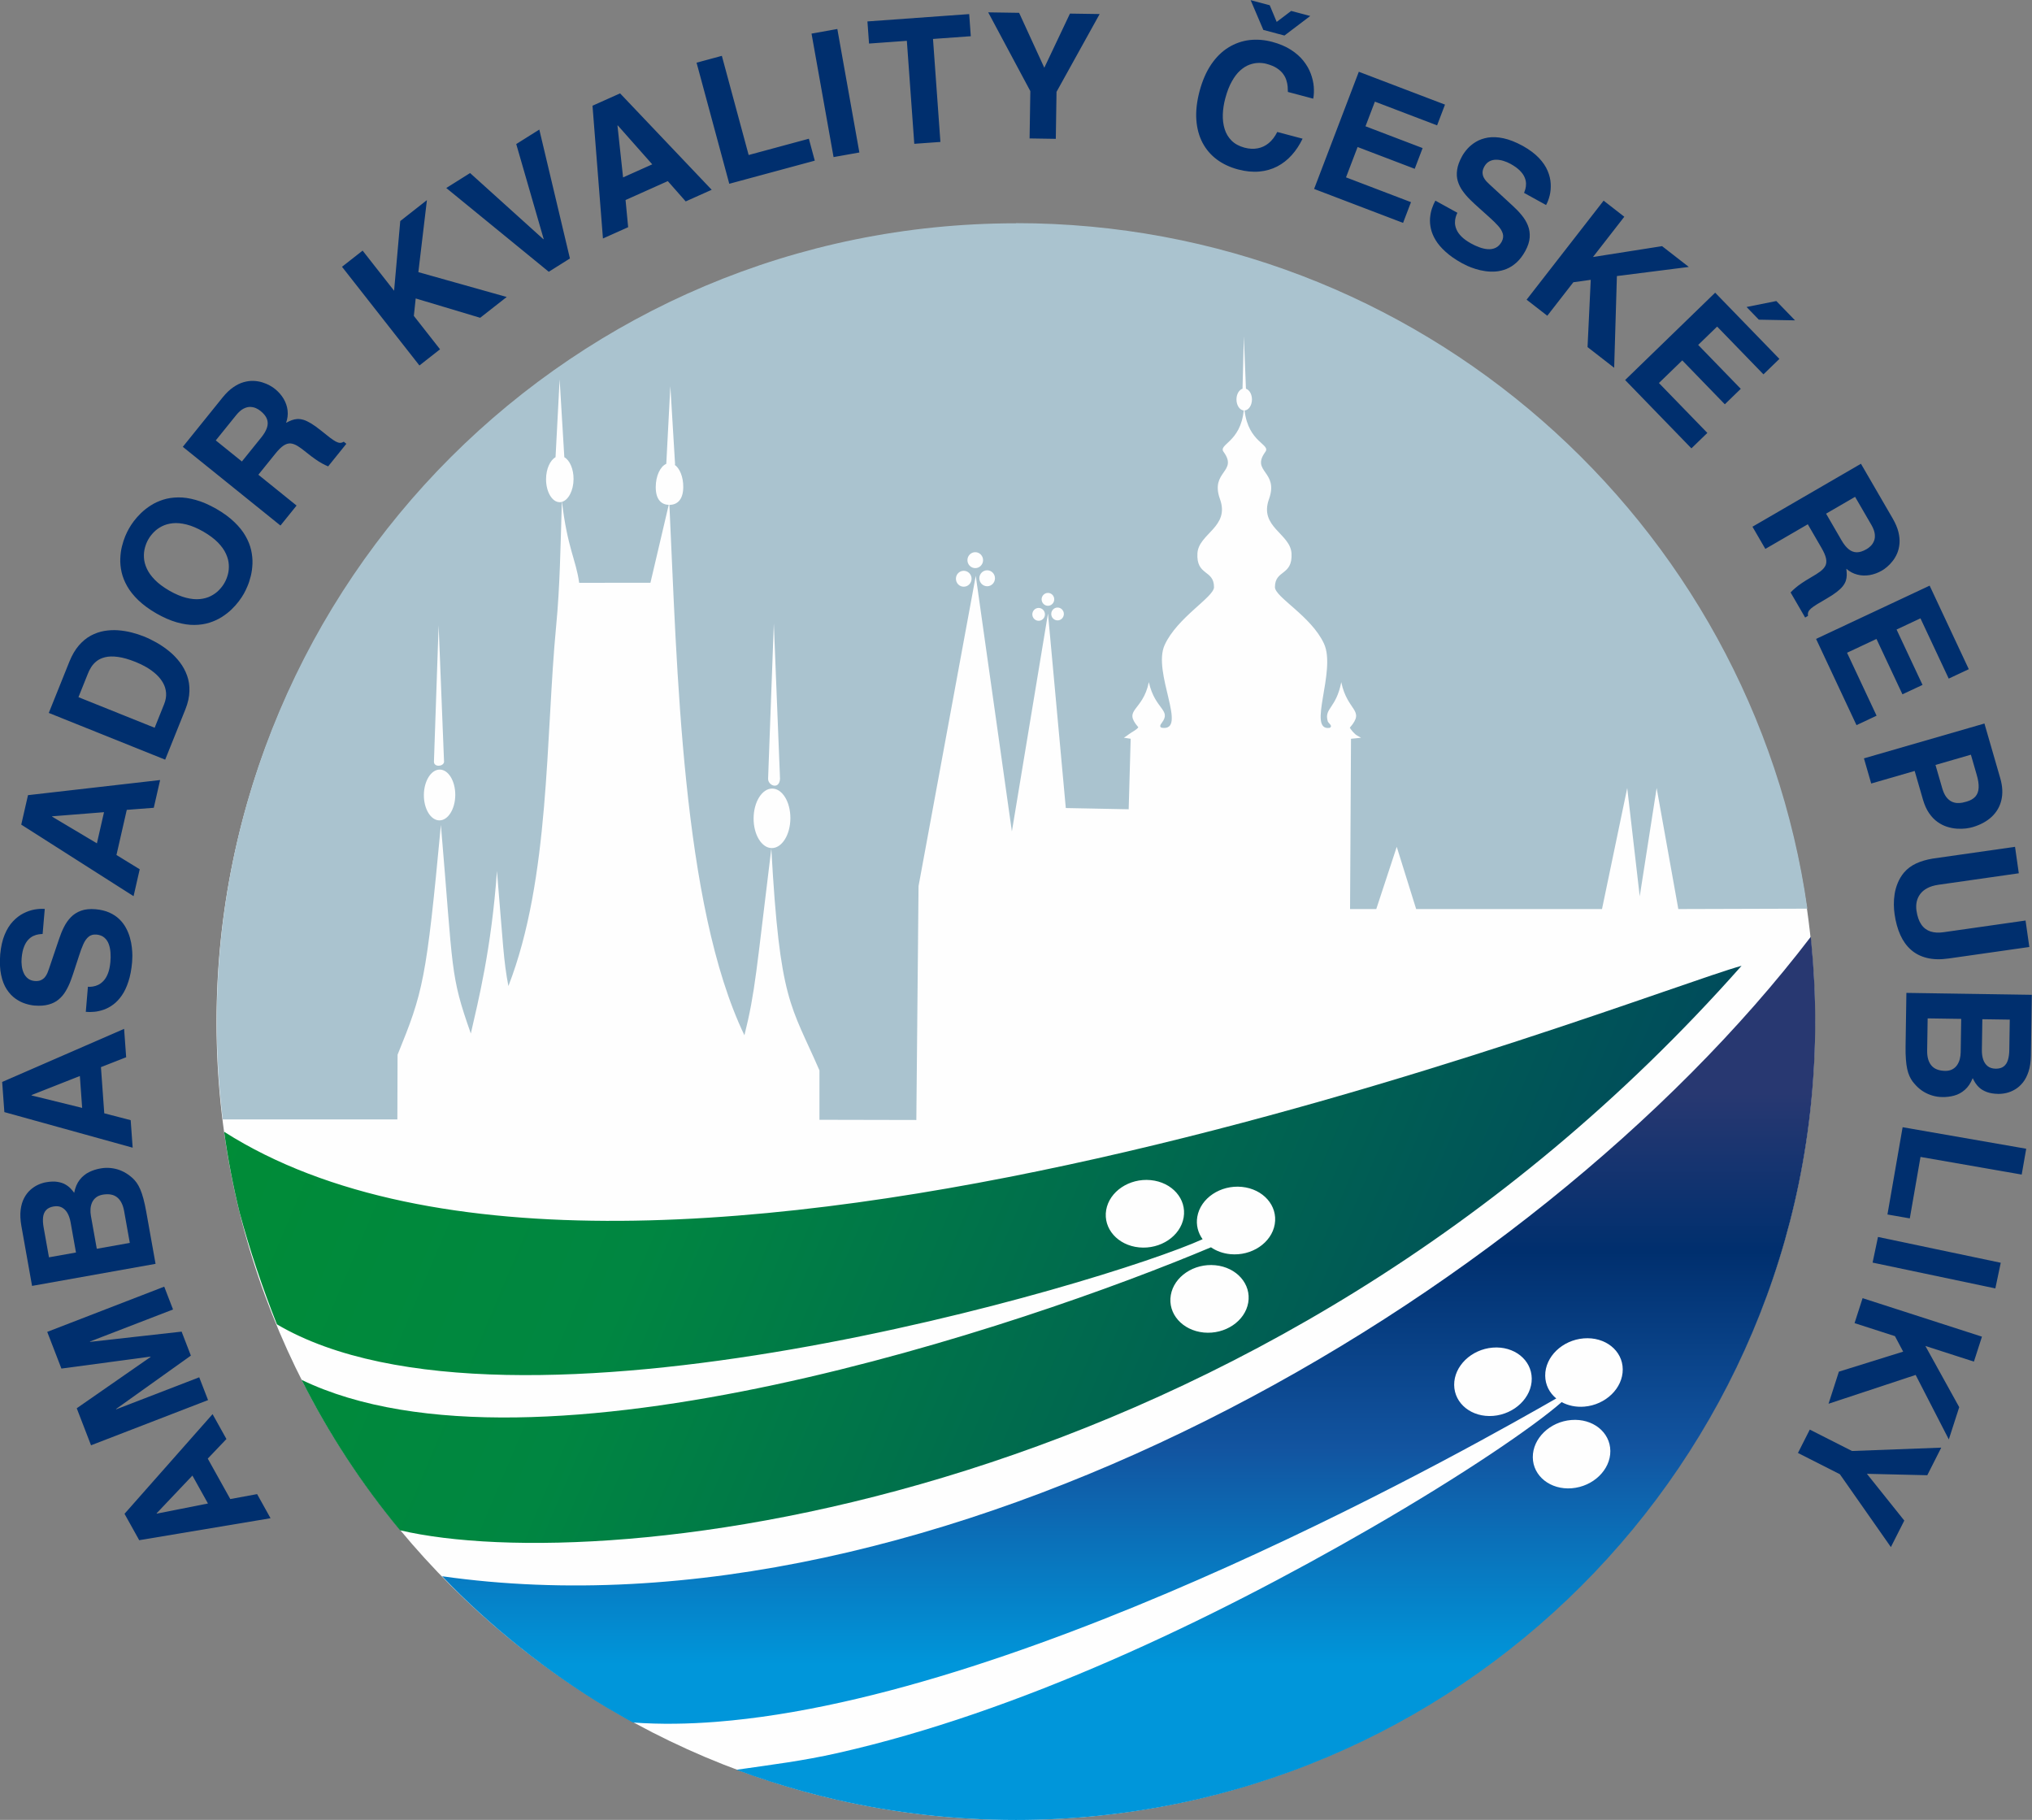 <svg width="900px" height="806px" version="1.1" viewBox="0 0 900 806" xmlns="http://www.w3.org/2000/svg"><rect x="0" y="0" width="900" height="806" fill="#808080" stroke="none"/><defs><linearGradient id="b" x1="499.9" x2="499.9" y1="484.1" y2="737.2" gradientUnits="userSpaceOnUse"><stop stop-color="#283871" offset="0"/><stop stop-color="#002F6E" offset=".278"/><stop stop-color="#1254A0" offset=".62"/><stop stop-color="#0096DA" offset="1"/></linearGradient><linearGradient id="a" x1="778" x2="93.58" y1="701" y2="410.5" gradientUnits="userSpaceOnUse"><stop stop-color="#003B63" offset="0"/><stop stop-color="#008641" offset=".69"/><stop stop-color="#008D35" offset="1"/></linearGradient></defs><path d="m449.9 806c195 0 354-158.7 354-353.3s-159-353.3-354-353.3-354 158.7-354 353.3 159 353.3 354 353.3z" fill="#FEFEFE"/><path d="m450 98.83c178.5 0 326.2 132 350.5 303.6l-57.15.17-9.6-53.6-7.49 47.97-5.54-47.97-11.17 53.6h-82.31l-8.6-27.56-9.07 27.56h-11.61l.42-75.41 4.45-.45c-.8-.5-2.04-1.09-2.42-1.45-1.4-1.3-1.78-1.83-2.56-3 7.02-8.12-1.06-7.03-3.78-20.18-2.32 11.8-7.69 11.48-5.98 17.36.25.84 2.43 2 .85 2.88-10.23 1.55 3.1-25.24-2.55-37.35-5.66-12.16-21.7-20.56-21.7-24.97 0-7.84 7.92-4.88 7.34-15.03-.62-8.77-14.44-11.59-9.97-23.98 4.46-12.39-8.16-11.95-1.62-20.9 2.49-3.39-7.54-4.01-9.2-18.33 1.81-.12 3.27-2.27 3.27-4.88 0-2.31-1.14-4.25-2.66-4.75l-.93-23.22-.59 23.21c-1.53.49-2.68 2.43-2.68 4.76 0 2.58 1.42 4.72 3.21 4.88-1.41 14.15-11.4 14.94-8.92 18.33 6.55 8.95-6.07 8.51-1.6 20.9 4.46 12.39-9.37 15.21-9.98 23.98-.58 10.15 7.34 7.19 7.34 15.03 0 4.41-16.34 13.44-21.87 25.65-5.51 12.11 10.43 38.27-1.18 36.64-1.29-.31-.7-1.42-.02-2.25 4.27-5.8-3.04-5.72-5.79-17.96-2.71 13.15-11.68 11.86-4.66 19.98-.77 1.17-2.69 1.98-4.08 3.02-.41.31-1.51 1.12-2.32 1.61l3.01.46-.88 31.23-27.85-.55-7.89-86.15-15.99 96.51-16-113.2-25.34 137.4-.98 103.6-42.91-.09v-21.88c-12.71-29.29-17.54-29.98-21.32-98.23-6.66 53.97-7.04 63.17-11.91 82.67-27.74-57.67-29.82-163.4-33.23-234.9 3.36 0 6.11-2.14 6.14-7.93.02-4.44-1.56-8.26-3.8-9.81l.18-.13-2.1-34.71-1.8 34.41c-2.66 1.15-4.65 5.31-4.67 10.24-.03 5.63 2.53 7.81 5.75 7.93l-8.1 34.51-31.56.01c-1.38-10.1-5.18-15.32-7.62-35.85 2.88-.82 5.1-5.04 5.13-10.09.02-4.49-1.69-8.32-4.09-9.69l-2.08-34.45-1.81 34.45c-2.42 1.37-4.18 5.2-4.2 9.69-.03 5.63 2.68 10.24 6.04 10.24.32 0 .64-.05.95-.13-.59 19.96-.86 37.7-2.51 54.82-4.72 49.1-2.62 111.9-21.16 159.6-2.17-11.4-2.27-17.6-5.07-50.96-2.46 34.62-8.37 57.88-11.57 71.98-9.31-26.41-7.68-26.93-13.26-92.4-6.48 69.16-7.91 74.07-19.19 101.8l-.09 28.64h-77.34c-1.75-14.41-2.66-28.74-2.66-43.27 0-195.3 158.5-353.6 354-353.6zm-109.8 246c-.1 3.11 4.98 5.1 5.28.07l-2.74-68.75-2.54 68.68zm-148-7.56c-.08 2.52 4 2.36 4.48.26l-2.41-60.59-2.07 60.33zm149.8 11.97c-4.48 0-8.18 5.93-8.22 13.18-.04 7.26 3.6 13.18 8.08 13.18s8.18-5.92 8.21-13.18c.05-7.25-3.58-13.18-8.07-13.18zm126.4-80.17c-1.54 0-2.79 1.28-2.79 2.85 0 1.56 1.25 2.84 2.79 2.84s2.8-1.28 2.8-2.84c0-1.57-1.26-2.85-2.8-2.85zm-31.17-16.5c-1.91 0-3.47 1.59-3.47 3.53 0 1.95 1.56 3.54 3.47 3.54s3.46-1.59 3.46-3.54c0-1.94-1.55-3.53-3.46-3.53zm22.8 16.67c-1.54 0-2.8 1.28-2.8 2.85s1.26 2.84 2.8 2.84 2.79-1.27 2.79-2.84-1.25-2.85-2.79-2.85zm-33.18-16.45c-1.92 0-3.46 1.58-3.46 3.52 0 1.95 1.54 3.53 3.46 3.53 1.91 0 3.47-1.58 3.47-3.53 0-1.94-1.56-3.52-3.47-3.52zm37.3 9.8c-1.54 0-2.8 1.28-2.8 2.84 0 1.57 1.26 2.86 2.8 2.86s2.79-1.29 2.79-2.86c0-1.56-1.25-2.84-2.79-2.84zm-32.19-18.04c-1.91 0-3.47 1.59-3.47 3.53s1.56 3.53 3.47 3.53 3.46-1.59 3.46-3.53-1.55-3.53-3.46-3.53zm-237.2 96.28c-3.83 0-6.98 5.07-7.02 11.26-.03 6.2 3.07 11.24 6.9 11.24s6.97-5.05 7.01-11.24c.03-6.19-3.06-11.26-6.89-11.26z" fill="#AAC3CF"/><path d="m802 414.8c.09.9.18 1.79.27 2.68 1.13 11.5 1.72 23.16 1.72 34.95 0 195.3-158.5 353.6-354 353.6-27.34 0-53.95-3.1-79.5-8.95-9.86-2.26-19.57-4.94-29.1-8-5.13-1.65-10.21-3.41-15.24-5.28 15.66-2.26 29.35-3.91 44.96-7.44 80.1-18.08 164.9-58.53 235.9-99.51 41.34-23.86 72.52-45.21 84.67-55.89 2.82 1.54 6.28 2.31 10 2.01 9.49-.77 17.12-8.17 17.05-16.52-.05-8.35-7.8-14.48-17.28-13.71-9.49.77-17.13 8.16-17.06 16.51.03 4.08 1.89 7.63 4.9 10.1-31.8 18.18-230.9 132.1-371.9 143.2-12.32.97-24.76 1.21-37.1.31.14.11-8.07-4.51-11.76-6.72-25.75-15.38-51.99-36.23-72.71-58.05 218.1 31.06 481.7-120.3 606.2-283.2zm-123.1 230.6c.06 8.34 7.8 14.48 17.28 13.72 9.49-.78 17.13-8.17 17.06-16.51-.06-8.35-7.8-14.49-17.29-13.72-9.49.76-17.12 8.16-17.05 16.51zm-34.83-32.05c.07 8.34 7.81 14.48 17.29 13.72 9.49-.78 17.13-8.17 17.07-16.51-.07-8.35-7.81-14.49-17.29-13.73-9.49.78-17.13 8.17-17.07 16.52z" fill="url(#b)"/><path d="m99.36 501.3c182.9 116.2 624-60.37 672-73.57-213.5 241.2-503.5 271.2-594.2 250-16.92-20.41-31.58-42.75-43.61-66.64 103.1 49.79 321.5-24.42 402.8-58.69 2.36 1.63 5.28 2.72 8.55 3.04 9.47.92 18.29-5.01 19.7-13.24 1.42-8.23-5.12-15.64-14.59-16.56-9.48-.91-18.3 5.01-19.71 13.24-.62 3.64.31 7.11 2.35 9.94-42.28 19.21-307 98.36-410 37.7-6.5-16.37-12.12-33.19-16.5-49.43-2.88-11.72-5.18-23.68-6.87-35.83zm419.2 72.29c-1.41 8.22 5.12 15.63 14.6 16.56 9.47.91 18.29-5.02 19.7-13.24 1.41-8.23-5.12-15.65-14.59-16.56-9.48-.92-18.3 5.01-19.71 13.24zm-28.62-37.7c-1.4 8.23 5.13 15.64 14.6 16.56 9.48.91 18.3-5.01 19.71-13.24s-5.12-15.64-14.59-16.56c-9.48-.91-18.31 5.02-19.72 13.24z" fill="url(#a)"/><path d="m102 663.9-9.98-17.91 8.27-8.68-6.14-11.02-39 44.14 6.51 11.69 58.17-9.73-5.95-10.68-11.88 2.19zm-32.55 6.45-.08-.14 15.85-16.71 6.89 12.37-22.66 4.48zm-48.53-80.49 51.82-20.03 3.9 10.11-36.79 14.2.06.14 40.53-4.53 4.1 10.62-33.14 23.65.06.14 36.78-14.19 3.91 10.1-51.83 20.02-6.33-16.4 32.71-22.73-.05-.14-39.45 5.29-6.28-16.25zm47.98-30.13-4.14-23.15c-.4-2.24-.82-4.15-1.26-5.76-.43-1.62-.9-2.99-1.39-4.12s-1.01-2.08-1.57-2.86c-.57-.79-1.16-1.47-1.79-2.06-.63-.56-1.31-1.11-2.03-1.61-1.12-.79-2.34-1.44-3.66-1.94-1.32-.49-2.7-.8-4.12-.94-1.44-.14-2.87-.09-4.33.17-1.82.3-3.55.85-5.16 1.64-1.61.8-3 1.93-4.16 3.42-1.16 1.47-1.97 3.39-2.43 5.76-.38-.53-.87-1.14-1.49-1.81-.61-.67-1.39-1.29-2.35-1.85-.95-.57-2.12-.96-3.52-1.19-1.41-.24-3.09-.19-5.03.15-1.15.19-2.33.56-3.54 1.1-1.22.55-2.37 1.32-3.47 2.28-1.08.97-2.02 2.19-2.78 3.64-.77 1.47-1.29 3.22-1.54 5.25s-.15 4.38.32 7.06l4.74 26.59 54.7-9.77zm-26.03-6.67-2.6-14.55c-.19-1.04-.25-2.06-.18-3.08.06-1.02.3-1.97.68-2.85.4-.87.96-1.61 1.72-2.22.76-.62 1.75-1.03 2.94-1.26 2.77-.48 4.93-.08 6.49 1.21 1.57 1.28 2.58 3.33 3.07 6.13l2.5 14.01-14.62 2.61zm-21.18 3.78-2.34-13.1c-.32-1.74-.41-3.25-.28-4.57.14-1.31.57-2.38 1.32-3.21.73-.83 1.85-1.38 3.33-1.64 1.45-.25 2.68-.09 3.7.46 1.03.55 1.86 1.4 2.5 2.54.62 1.14 1.07 2.47 1.34 3.98l2.39 13.41-11.96 2.13zm24.49-63.78-1.47-20.45 11.17-4.38-.91-12.57-54.01 23.52.97 13.35 56.83 15.76-.88-12.19-11.7-3.04zm-32.22-7.92-.01-.15 21.42-8.45 1.02 14.12-22.43-5.52zm24.04-37.02c1.15.12 2.41.11 3.78-.02s2.77-.45 4.21-.95c1.43-.51 2.84-1.26 4.19-2.28 1.37-1.01 2.62-2.34 3.77-4.01 1.15-1.64 2.13-3.7 2.92-6.14.81-2.43 1.35-5.33 1.65-8.69.06-.7.1-1.62.11-2.74 0-1.13-.09-2.38-.24-3.77-.15-1.38-.43-2.8-.85-4.27-.41-1.48-1-2.91-1.76-4.32-.76-1.4-1.73-2.69-2.94-3.86-1.2-1.17-2.67-2.13-4.41-2.92-1.74-.77-3.79-1.27-6.17-1.48-2.46-.2-4.59.02-6.36.66-1.77.65-3.26 1.6-4.48 2.85-1.24 1.27-2.27 2.74-3.1 4.41-.84 1.66-1.56 3.44-2.17 5.3l-4.47 13.21c-.18.58-.41 1.2-.69 1.85-.27.65-.65 1.26-1.11 1.83-.46.56-1.06 1-1.78 1.32-.73.33-1.63.45-2.7.37-1.25-.12-2.27-.5-3.07-1.16-.82-.65-1.43-1.46-1.85-2.46-.44-.98-.72-2.05-.84-3.2-.14-1.14-.16-2.27-.05-3.38.18-2.01.53-3.67 1.06-4.97.51-1.32 1.14-2.35 1.87-3.11.72-.76 1.47-1.32 2.26-1.68.78-.36 1.54-.59 2.26-.7.71-.11 1.33-.16 1.84-.17l.95-11.1c-1.38-.11-2.88-.02-4.53.26-1.62.29-3.28.86-4.93 1.7-1.66.85-3.21 2.04-4.65 3.57-1.45 1.53-2.67 3.5-3.66 5.89-.99 2.38-1.64 5.27-1.96 8.64-.27 3.58-.15 6.66.41 9.21.54 2.56 1.38 4.7 2.51 6.4 1.13 1.71 2.4 3.06 3.84 4.07 1.43 1.01 2.88 1.74 4.37 2.21 1.48.47 2.84.75 4.1.85 2.41.19 4.5.04 6.25-.46 1.75-.48 3.22-1.23 4.44-2.27 1.22-1.03 2.25-2.25 3.09-3.68.85-1.42 1.59-2.97 2.21-4.63.62-1.67 1.22-3.39 1.77-5.16l1.9-5.81c.6-1.93 1.24-3.63 1.88-5.08.64-1.46 1.42-2.58 2.33-3.35.92-.78 2.09-1.12 3.51-1.01 1.45.14 2.62.59 3.5 1.35.88.75 1.53 1.71 1.96 2.87s.68 2.44.77 3.82c.09 1.37.08 2.75-.05 4.14-.19 2-.54 3.68-1.07 5.03-.52 1.35-1.16 2.42-1.92 3.24-.74.8-1.53 1.41-2.37 1.82-.83.39-1.66.65-2.44.76-.8.11-1.52.16-2.15.1l-.94 11.1zm13.58-69.46 4.57-19.99 11.96-.92 2.81-12.29-58.52 6.7-2.99 13.05 49.75 31.69 2.72-11.92-10.3-6.32zm-28.5-16.99.04-.15 22.95-1.82-3.15 13.8-19.84-11.83zm50.08-25.23 8.97-22.33c1.13-2.84 1.7-5.5 1.77-7.99.07-2.48-.27-4.8-1.05-6.95-.77-2.14-1.84-4.1-3.22-5.9-1.37-1.79-2.94-3.41-4.7-4.85-1.77-1.44-3.61-2.7-5.53-3.8-1.93-1.09-3.82-2.01-5.68-2.75-1.63-.67-3.42-1.24-5.35-1.74-1.92-.5-3.92-.82-5.99-.99-2.07-.15-4.13-.05-6.19.29-2.06.36-4.05 1.05-5.96 2.07-1.91 1.03-3.68 2.49-5.3 4.35-1.61 1.87-3.01 4.25-4.18 7.13l-9.14 22.76 51.55 20.7zm-38.41-27.68 4.15-10.34c.35-.94.83-1.9 1.45-2.89.61-1 1.42-1.9 2.42-2.7s2.29-1.4 3.82-1.77c1.55-.38 3.42-.42 5.64-.13 2.21.29 4.84 1.04 7.87 2.25 1.71.68 3.34 1.48 4.9 2.39 1.56.93 2.96 1.97 4.22 3.11 1.24 1.16 2.24 2.41 3.01 3.77.76 1.36 1.21 2.84 1.33 4.4.13 1.56-.16 3.23-.85 4.98l-4.21 10.48-33.75-13.55zm34.5-37.09c3.23 1.84 6.26 3.15 9.07 3.95s5.43 1.19 7.85 1.15c2.41-.03 4.63-.37 6.63-1.01 2.02-.64 3.84-1.48 5.48-2.52 1.62-1.05 3.07-2.16 4.32-3.38 1.26-1.23 2.32-2.41 3.2-3.6.88-1.18 1.59-2.23 2.11-3.16.55-.92 1.1-2.07 1.67-3.42.59-1.36 1.08-2.89 1.5-4.58s.66-3.5.74-5.43c.07-1.94-.12-3.94-.58-6.01-.45-2.06-1.28-4.14-2.47-6.23-1.19-2.11-2.84-4.18-4.95-6.2-2.1-2.04-4.76-3.99-7.97-5.85-3.23-1.84-6.25-3.16-9.07-3.94-2.81-.8-5.43-1.19-7.85-1.15-2.41.03-4.62.36-6.64 1-2.01.65-3.84 1.48-5.47 2.53-1.63 1.03-3.07 2.16-4.32 3.37-1.25 1.22-2.32 2.42-3.21 3.6-.87 1.18-1.58 2.23-2.1 3.17-.55.92-1.1 2.06-1.68 3.41-.57 1.36-1.06 2.88-1.49 4.58-.42 1.7-.67 3.5-.74 5.44-.08 1.93.12 3.93.57 5.99.47 2.07 1.29 4.15 2.48 6.25s2.84 4.17 4.95 6.2 4.76 3.98 7.97 5.84zm5.78-10.06c-2.67-1.55-4.83-3.16-6.45-4.82s-2.8-3.31-3.55-4.97c-.76-1.66-1.19-3.27-1.27-4.84-.09-1.57.06-3.04.43-4.42.38-1.38.88-2.62 1.52-3.71.62-1.1 1.44-2.16 2.44-3.18 1-1.03 2.2-1.89 3.6-2.6s3-1.16 4.82-1.34c1.82-.19 3.83.01 6.08.57s4.73 1.61 7.42 3.14c2.68 1.56 4.83 3.17 6.45 4.82 1.61 1.66 2.8 3.31 3.55 4.98.76 1.65 1.19 3.27 1.27 4.83.1 1.57-.05 3.04-.43 4.42-.37 1.38-.88 2.62-1.52 3.71-.62 1.1-1.44 2.17-2.44 3.18-.99 1.02-2.2 1.89-3.6 2.6-1.39.72-3 1.16-4.82 1.34-1.81.19-3.84-.01-6.08-.57-2.25-.56-4.72-1.61-7.42-3.14zm49.19-28.86-43.25-34.86 17.63-21.87c1.55-1.91 3.1-3.41 4.67-4.48 1.57-1.09 3.11-1.85 4.63-2.28s2.97-.62 4.37-.57 2.71.28 3.92.65c1.2.38 2.28.82 3.23 1.35.97.53 1.75 1.05 2.38 1.57 1.59 1.29 2.87 2.75 3.84 4.39.95 1.63 1.54 3.35 1.74 5.15.21 1.81-.01 3.63-.67 5.45.87-.47 1.71-.85 2.52-1.16.81-.29 1.63-.47 2.48-.52.85-.04 1.77.09 2.76.38.99.31 2.1.84 3.35 1.6 1.23.74 2.67 1.77 4.27 3.06 1.57 1.26 2.88 2.31 3.94 3.13 1.06.8 1.95 1.4 2.66 1.79.73.39 1.37.59 1.91.6.56 0 1.11-.17 1.66-.5l1.14.92-8.06 10c-.83-.34-1.69-.75-2.6-1.25-.9-.48-1.91-1.11-3.02-1.89-1.12-.77-2.41-1.75-3.89-2.94-1.46-1.21-2.76-2.16-3.9-2.88-1.14-.71-2.22-1.11-3.23-1.2-1.02-.07-2.06.25-3.13.96-1.08.72-2.28 1.91-3.61 3.57l-7.53 9.33 16.93 13.65-7.14 8.85zm-17.08-28.37 8.55-10.6c1.27-1.56 2.12-3.03 2.56-4.38.45-1.35.44-2.63-.02-3.84-.46-1.22-1.4-2.39-2.81-3.53-.58-.48-1.26-.9-2.04-1.25-.79-.36-1.66-.54-2.6-.56-.94-.01-1.93.26-2.97.8-1.03.54-2.08 1.46-3.15 2.77l-9.09 11.26 11.57 9.33zm76.16-64.48.82-7.72 28.56 8.56 11.75-9.21-39.13-11.01 3.79-31.89-11.81 9.27-2.73 30.86-13.94-17.77-9.13 7.16 34.29 43.71 9.13-7.17-11.6-14.79zm57.51-34.03-12.16-42.07 10.22-6.42 13.56 57.09-9.37 5.89-45.4-37.1 10.55-6.62 32.47 29.31.13-.08zm36.26-17.28 18.71-8.38 7.93 8.99 11.51-5.15-40.57-42.7-12.22 5.47 4.63 58.8 11.16-5-1.15-12.03zm-3.58-32.99.13-.06 15.27 17.24-12.92 5.79-2.48-22.97zm46.23-30.87 11.87 43.92 26.67-7.21 2.62 9.71-37.87 10.24-14.49-53.63 11.2-3.03zm51.15-11.89-11.43 2.04 9.76 54.69 11.43-2.04-9.76-54.69zm42.37 4.41 16.74-1.21-.71-9.8-45.07 3.25.71 9.8 16.75-1.21 3.29 45.61 11.57-.83-3.28-45.61zm54.71 23.43 19.1-34.46-13.15-.2-11.36 23.98-11.16-24.32-13.69-.21 18.66 34.88-.33 20.96 11.61.18.32-20.81zm113.7 3.02c.32-1.64.38-3.41.24-5.31-.16-1.91-.61-3.85-1.34-5.8-.73-1.97-1.83-3.87-3.27-5.68s-3.29-3.43-5.56-4.89c-2.26-1.44-4.99-2.61-8.21-3.47-3.47-.93-6.86-1.18-10.17-.8-3.29.41-6.37 1.5-9.24 3.27-2.88 1.77-5.41 4.26-7.61 7.47-2.18 3.21-3.91 7.15-5.18 11.85-1.22 4.64-1.7 8.87-1.43 12.71.27 3.83 1.19 7.22 2.74 10.17 1.56 2.95 3.68 5.42 6.34 7.41 2.68 1.99 5.8 3.46 9.39 4.41 3.36.89 6.5 1.2 9.39.94 2.9-.26 5.54-1.01 7.94-2.25 2.41-1.25 4.55-2.92 6.43-5.01 1.89-2.09 3.49-4.52 4.83-7.3l-11.22-2.97c-1.04 2.07-2.29 3.71-3.77 4.93-1.47 1.21-3.12 1.99-4.94 2.32-1.83.34-3.78.24-5.86-.32-2.36-.65-4.26-1.69-5.68-3.12-1.43-1.44-2.45-3.15-3.06-5.14s-.88-4.14-.8-6.47.45-4.7 1.1-7.13c.81-3.02 1.79-5.54 2.94-7.54 1.13-2.02 2.36-3.62 3.68-4.79 1.33-1.18 2.69-2.02 4.06-2.53 1.4-.51 2.73-.77 4.03-.79 1.3-.03 2.49.12 3.59.42 1.84.5 3.35 1.13 4.53 1.9 1.19.78 2.11 1.63 2.77 2.54.68.92 1.16 1.87 1.45 2.84.31.96.49 1.87.57 2.76.07.89.1 1.68.1 2.39l11.22 2.98zm-1.32-36.62-8.45-2.24-6.42 4.86-3.08-7.38-8.45-2.25 5.62 13.18 9.35 2.49 11.43-8.66zm59.68 39.25-38.17-14.55-19.8 51.9 39.4 15.03 3.51-9.18-28.78-10.98 5.13-13.44 25.3 9.65 3.5-9.18-25.3-9.65 4.16-10.92 27.55 10.51 3.5-9.19zm-4.26 42.53 9.76 5.38c-.31.55-.56 1.22-.78 2-.22.76-.32 1.62-.3 2.54.03.94.26 1.9.7 2.91.43 1.02 1.15 2.04 2.17 3.07 1.03 1.03 2.42 2.04 4.17 3.02 1.21.68 2.47 1.26 3.76 1.73 1.29.48 2.56.77 3.8.85s2.38-.12 3.42-.62c1.05-.49 1.95-1.39 2.66-2.66.67-1.25.84-2.45.5-3.61-.34-1.14-1.03-2.31-2.11-3.49-1.07-1.18-2.36-2.45-3.87-3.79l-4.55-4.09c-1.39-1.22-2.71-2.47-3.99-3.72-1.26-1.24-2.37-2.55-3.32-3.9-.96-1.35-1.66-2.78-2.11-4.32s-.54-3.19-.27-4.99c.25-1.8.97-3.76 2.13-5.89.6-1.11 1.41-2.24 2.43-3.4 1.04-1.16 2.3-2.19 3.8-3.09 1.51-.9 3.26-1.51 5.28-1.86 2.01-.33 4.31-.23 6.87.31s5.43 1.67 8.58 3.38c2.95 1.66 5.32 3.43 7.1 5.3 1.78 1.88 3.08 3.79 3.89 5.74.82 1.94 1.27 3.84 1.36 5.7.1 1.85-.05 3.6-.45 5.2-.4 1.62-.93 3.03-1.6 4.24l-9.76-5.38c.21-.48.41-1.06.6-1.75.19-.7.29-1.49.28-2.35-.01-.87-.21-1.78-.62-2.75-.39-.97-1.08-1.97-2.07-2.97-.97-1.01-2.36-2.01-4.11-2.99-.98-.55-2.02-.99-3.11-1.33-1.1-.36-2.2-.53-3.27-.54-1.08-.02-2.07.21-3 .69-.92.47-1.69 1.25-2.3 2.34-.51.94-.77 1.81-.77 2.61.01.8.17 1.52.49 2.17.33.65.74 1.25 1.22 1.76.48.52.95.98 1.4 1.38l10.25 9.45c1.46 1.32 2.79 2.7 3.96 4.14 1.2 1.44 2.12 2.98 2.77 4.62.65 1.63.91 3.38.78 5.27-.13 1.87-.79 3.9-1.98 6.07-1.16 2.09-2.46 3.76-3.86 5.03-1.43 1.28-2.91 2.23-4.46 2.85-1.56.62-3.14.99-4.73 1.12-1.59.12-3.14.07-4.65-.16-1.52-.21-2.93-.54-4.26-.96s-2.5-.85-3.53-1.31c-1.03-.47-1.85-.88-2.47-1.22-2.94-1.63-5.37-3.31-7.26-5.04-1.91-1.71-3.39-3.44-4.43-5.16-1.05-1.73-1.75-3.41-2.12-5.07-.38-1.66-.49-3.25-.38-4.76.13-1.52.41-2.93.85-4.24.44-1.3.94-2.45 1.51-3.46zm61.11 36.14 7.7-1.07-1.41 29.79 11.79 9.16 1.21-40.62 31.86-4.04-11.85-9.21-30.6 4.81 13.87-17.83-9.16-7.13-34.11 43.86 9.16 7.12 11.54-14.84zm91.26 33.95-7.06 6.84-20.52-21.16-8.39 8.13 18.86 19.44-7.06 6.85-18.85-19.44-10.34 10.02 21.45 22.1-7.06 6.84-29.36-30.27 39.88-38.68 28.45 29.33zm6.93-17.07-8.29-8.56-13.18 2.64 5.44 5.62 16.03.3zm-18.86 91.39 5.71 9.83 18.8-10.91 6.02 10.38c1.07 1.84 1.75 3.38 2.03 4.65.28 1.25.21 2.34-.22 3.26-.45.91-1.21 1.78-2.28 2.59-1.08.8-2.44 1.68-4.09 2.61-1.64.95-3.02 1.81-4.14 2.58-1.12.76-2.07 1.47-2.84 2.14-.79.66-1.48 1.32-2.1 1.98l6.44 11.11 1.28-.74c-.12-.63-.08-1.21.13-1.73.2-.5.61-1.03 1.23-1.57.62-.52 1.5-1.14 2.63-1.84 1.15-.69 2.59-1.54 4.34-2.56 1.78-1.03 3.25-2 4.39-2.89 1.15-.89 2.04-1.73 2.68-2.55s1.09-1.63 1.35-2.44.39-1.64.4-2.5c0-.87-.05-1.79-.18-2.77 1.47 1.27 3.09 2.13 4.86 2.58 1.75.46 3.56.52 5.43.22 1.87-.32 3.69-.98 5.47-2.01.71-.4 1.47-.95 2.31-1.66.84-.7 1.64-1.55 2.42-2.54.79-.99 1.47-2.13 2.02-3.42s.88-2.71 1.03-4.28c.14-1.58-.02-3.29-.46-5.14-.45-1.85-1.29-3.84-2.51-5.97l-14.1-24.3-48.05 27.89zm32.61-5.78 12.85-7.45 7.26 12.51c.84 1.47 1.32 2.79 1.45 3.95.14 1.15.03 2.17-.32 3.04-.35.88-.83 1.62-1.45 2.23-.6.61-1.24 1.1-1.89 1.46-1.58.91-3.01 1.37-4.31 1.37-1.29-.02-2.49-.47-3.59-1.37-1.1-.89-2.17-2.21-3.17-3.96l-6.83-11.78zm63.21 68.88-8.89 4.17-12.52-26.69-10.58 4.96 11.5 24.52-8.9 4.17-11.5-24.52-13.03 6.11 13.08 27.88-8.9 4.18-17.9-38.19 50.3-23.59 17.34 37zm-23.97 45.07 3.7 12.79c.7 2.38 1.61 4.36 2.73 5.97 1.11 1.6 2.36 2.89 3.73 3.85s2.78 1.68 4.25 2.13c1.47.46 2.92.73 4.32.82 1.41.09 2.71.06 3.9-.08 1.19-.16 2.2-.34 3.01-.59 3.5-1.03 6.35-2.58 8.52-4.63 2.17-2.06 3.59-4.52 4.25-7.39.67-2.88.52-6.04-.46-9.5l-7.05-24.38-53.37 15.43 3.22 11.15 19.25-5.57zm9.22-2.66 15.68-4.54 2.56 8.85c.68 2.3.96 4.24.87 5.83-.08 1.59-.58 2.89-1.46 3.88-.89 1-2.19 1.74-3.93 2.23-.48.15-1.08.3-1.8.45-.71.14-1.49.2-2.31.16-.82-.03-1.66-.26-2.49-.65-.83-.41-1.6-1.07-2.33-2-.71-.93-1.31-2.22-1.8-3.88l-2.99-10.33zm41.56 80.62-1.67-11.72-36.24 5.17c-2.23.33-4.17.22-5.84-.31-1.66-.55-3.04-1.56-4.09-3.09-1.05-1.52-1.77-3.59-2.15-6.21-.19-1.35-.15-2.65.11-3.89.27-1.24.79-2.37 1.55-3.4s1.81-1.9 3.13-2.6c1.32-.71 2.93-1.2 4.84-1.49l35.7-5.1-1.67-11.72-36.47 5.21c-2.74.46-5.18 1.17-7.31 2.15-2.12.98-3.93 2.32-5.4 4.04-1.18 1.43-2.09 2.96-2.75 4.56-.67 1.61-1.13 3.24-1.39 4.89-.26 1.64-.37 3.22-.35 4.75.03 1.54.12 2.94.32 4.22.49 3.47 1.34 6.54 2.54 9.21 1.2 2.66 2.77 4.85 4.73 6.58 1.95 1.73 4.31 2.93 7.07 3.6 2.76.68 5.95.76 9.57.25l35.77-5.1zm-54.45 20.33-.36 23.52c-.04 2.27.01 4.23.14 5.89.12 1.67.32 3.1.58 4.31.27 1.2.6 2.24 1 3.11.4.88.85 1.66 1.35 2.36.52.67 1.08 1.34 1.69 1.97.95.99 2.02 1.86 3.22 2.6 1.2.73 2.5 1.3 3.87 1.71 1.39.41 2.8.64 4.29.66 1.84.05 3.64-.16 5.37-.63 1.74-.47 3.31-1.31 4.73-2.56 1.43-1.23 2.59-2.95 3.49-5.19.27.6.64 1.28 1.12 2.07.48.76 1.12 1.52 1.95 2.26.83.73 1.9 1.34 3.23 1.84 1.34.5 3 .77 4.97.81 1.16.03 2.39-.11 3.68-.41 1.31-.3 2.58-.84 3.84-1.58 1.25-.74 2.4-1.75 3.43-3.04 1.04-1.29 1.87-2.91 2.51-4.85.64-1.95.98-4.28 1.04-7l.41-27-55.55-.85zm24.28 11.51-.23 14.78c-.02 1.06-.15 2.08-.41 3.06-.26.99-.67 1.88-1.21 2.67-.56.78-1.25 1.4-2.12 1.85-.86.46-1.91.68-3.12.67-2.81-.05-4.86-.86-6.14-2.42-1.29-1.56-1.9-3.76-1.85-6.6l.22-14.23 14.86.22zm21.51.33-.21 13.31c-.01 1.77-.22 3.27-.6 4.54-.38 1.26-1.01 2.23-1.9 2.9-.87.67-2.08 1-3.59.98-1.47-.04-2.65-.43-3.54-1.16-.9-.74-1.56-1.73-1.96-2.97s-.58-2.63-.56-4.17l.21-13.61 12.15.18zm5.28 68.62 2-11.44-54.74-9.53-6.72 38.65 9.9 1.73 4.74-27.22 44.82 7.81zm-11.67 50.42 2.39-11.36-54.37-11.43-2.39 11.36 54.37 11.43zm-44.47 21.14 3.64 6.86-28.47 8.87-4.58 14.21 38.58-12.76 14.69 28.56 4.61-14.28-14.99-27.11 21.5 6.93 3.56-11.05-52.87-17.05-3.56 11.05 17.89 5.77zm-24.4 61.15-18.56-9.41 5.24-10.35 18.71 9.48 39.52-1.49-6.19 12.22-26.74-.63 16.56 20.71-5.94 11.74-22.6-32.27z" fill="#002F6E"/></svg>